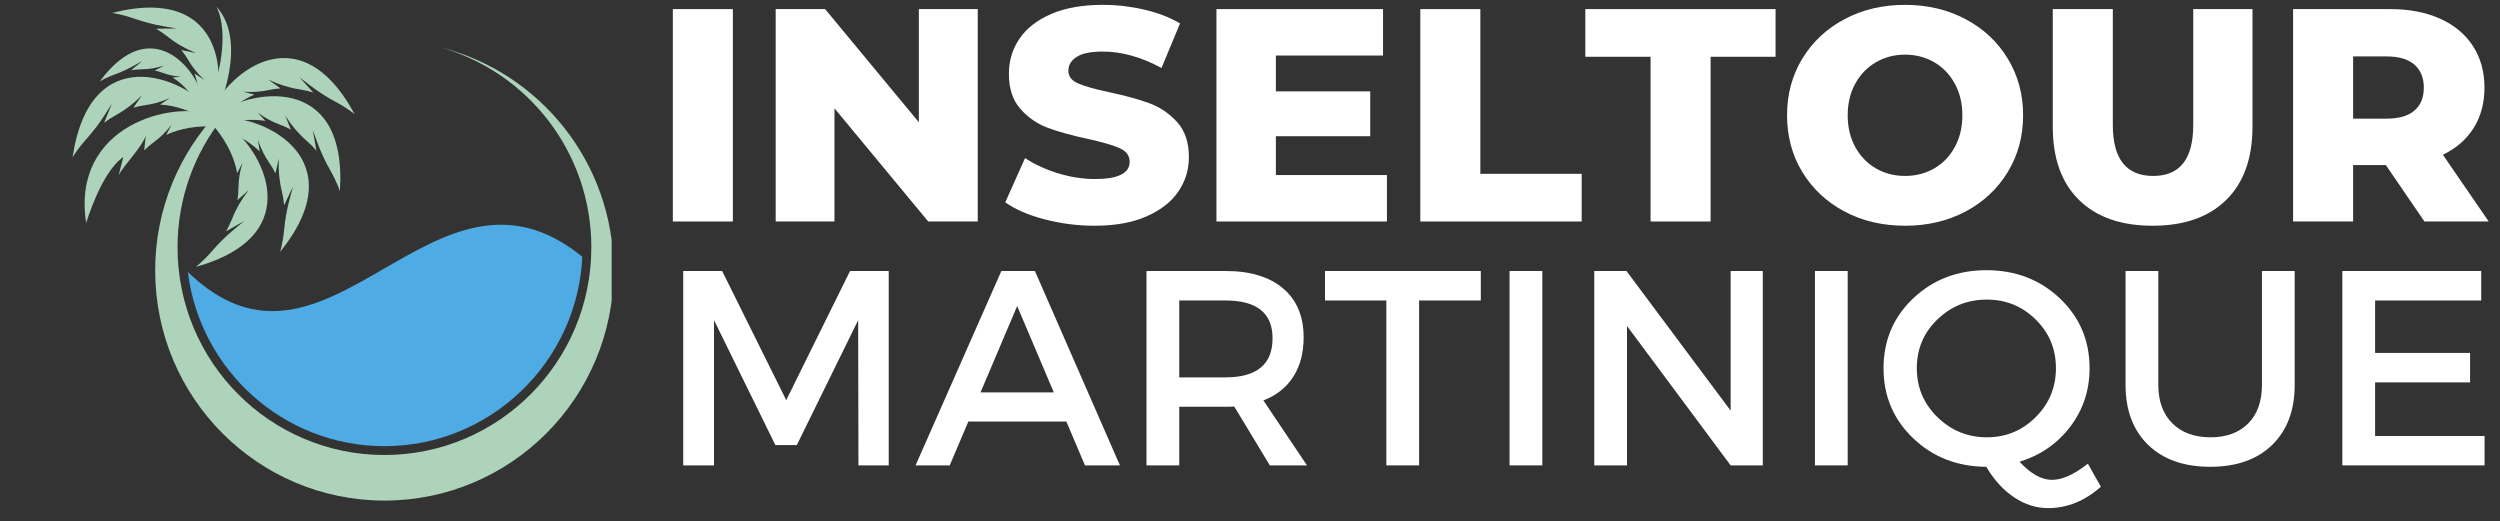 <?xml version="1.0" encoding="UTF-8"?> <svg xmlns="http://www.w3.org/2000/svg" xmlns:xlink="http://www.w3.org/1999/xlink" width="590" zoomAndPan="magnify" viewBox="0 0 442.5 92.25" height="123" preserveAspectRatio="xMidYMid meet" version="1.0"><rect x="0" y="0" width="442.5" height="92.25" fill="#333333" stroke="none"/><defs><g></g><clipPath id="id1"><path d="M 405 1 L 440.469 1 L 440.469 40 L 405 40 Z M 405 1 " clip-rule="nonzero"></path></clipPath><clipPath id="id2"><path d="M 12.535 13 L 38 13 L 38 28 L 12.535 28 Z M 12.535 13 " clip-rule="nonzero"></path></clipPath><clipPath id="id3"><path d="M 27 8 L 108.266 8 L 108.266 88.629 L 27 88.629 Z M 27 8 " clip-rule="nonzero"></path></clipPath></defs><g fill="#ffffff" fill-opacity="1"><g transform="translate(115.326, 39.204)"><g><path d="M 3.766 -37.594 L 14.391 -37.594 L 14.391 0 L 3.766 0 Z M 3.766 -37.594 "></path></g></g></g><g fill="#ffffff" fill-opacity="1"><g transform="translate(133.529, 39.204)"><g><path d="M 39.531 -37.594 L 39.531 0 L 30.766 0 L 14.172 -20.031 L 14.172 0 L 3.766 0 L 3.766 -37.594 L 12.516 -37.594 L 29.109 -17.562 L 29.109 -37.594 Z M 39.531 -37.594 "></path></g></g></g><g fill="#ffffff" fill-opacity="1"><g transform="translate(176.807, 39.204)"><g><path d="M 16.969 0.75 C 13.926 0.75 10.973 0.375 8.109 -0.375 C 5.242 -1.125 2.914 -2.129 1.125 -3.391 L 4.625 -11.219 C 6.301 -10.113 8.25 -9.219 10.469 -8.531 C 12.688 -7.852 14.875 -7.516 17.031 -7.516 C 21.102 -7.516 23.141 -8.535 23.141 -10.578 C 23.141 -11.648 22.555 -12.445 21.391 -12.969 C 20.234 -13.488 18.363 -14.035 15.781 -14.609 C 12.957 -15.211 10.598 -15.863 8.703 -16.562 C 6.805 -17.258 5.176 -18.379 3.812 -19.922 C 2.445 -21.461 1.766 -23.539 1.766 -26.156 C 1.766 -28.445 2.391 -30.516 3.641 -32.359 C 4.898 -34.203 6.773 -35.66 9.266 -36.734 C 11.754 -37.805 14.805 -38.344 18.422 -38.344 C 20.891 -38.344 23.32 -38.062 25.719 -37.5 C 28.125 -36.945 30.238 -36.133 32.062 -35.062 L 28.781 -27.172 C 25.207 -29.109 21.734 -30.078 18.359 -30.078 C 16.254 -30.078 14.719 -29.758 13.75 -29.125 C 12.781 -28.5 12.297 -27.688 12.297 -26.688 C 12.297 -25.688 12.867 -24.938 14.016 -24.438 C 15.16 -23.938 17.004 -23.414 19.547 -22.875 C 22.41 -22.27 24.781 -21.617 26.656 -20.922 C 28.539 -20.223 30.172 -19.113 31.547 -17.594 C 32.93 -16.07 33.625 -14.004 33.625 -11.391 C 33.625 -9.129 32.992 -7.086 31.734 -5.266 C 30.484 -3.441 28.602 -1.984 26.094 -0.891 C 23.594 0.203 20.551 0.75 16.969 0.75 Z M 16.969 0.75 "></path></g></g></g><g fill="#ffffff" fill-opacity="1"><g transform="translate(211.547, 39.204)"><g><path d="M 33.938 -8.219 L 33.938 0 L 3.766 0 L 3.766 -37.594 L 33.25 -37.594 L 33.25 -29.375 L 14.281 -29.375 L 14.281 -23.031 L 30.984 -23.031 L 30.984 -15.094 L 14.281 -15.094 L 14.281 -8.219 Z M 33.938 -8.219 "></path></g></g></g><g fill="#ffffff" fill-opacity="1"><g transform="translate(247.63, 39.204)"><g><path d="M 3.766 -37.594 L 14.391 -37.594 L 14.391 -8.438 L 32.328 -8.438 L 32.328 0 L 3.766 0 Z M 3.766 -37.594 "></path></g></g></g><g fill="#ffffff" fill-opacity="1"><g transform="translate(280.384, 39.204)"><g><path d="M 11.766 -29.156 L 0.219 -29.156 L 0.219 -37.594 L 33.891 -37.594 L 33.891 -29.156 L 22.391 -29.156 L 22.391 0 L 11.766 0 Z M 11.766 -29.156 "></path></g></g></g><g fill="#ffffff" fill-opacity="1"><g transform="translate(314.48, 39.204)"><g><path d="M 22.719 0.75 C 18.738 0.75 15.164 -0.086 12 -1.766 C 8.832 -3.453 6.344 -5.781 4.531 -8.75 C 2.727 -11.727 1.828 -15.078 1.828 -18.797 C 1.828 -22.516 2.727 -25.859 4.531 -28.828 C 6.344 -31.805 8.832 -34.133 12 -35.812 C 15.164 -37.5 18.738 -38.344 22.719 -38.344 C 26.688 -38.344 30.254 -37.5 33.422 -35.812 C 36.598 -34.133 39.086 -31.805 40.891 -28.828 C 42.703 -25.859 43.609 -22.516 43.609 -18.797 C 43.609 -15.078 42.703 -11.727 40.891 -8.75 C 39.086 -5.781 36.598 -3.453 33.422 -1.766 C 30.254 -0.086 26.688 0.75 22.719 0.75 Z M 22.719 -8.062 C 24.613 -8.062 26.332 -8.504 27.875 -9.391 C 29.414 -10.285 30.629 -11.547 31.516 -13.172 C 32.41 -14.805 32.859 -16.68 32.859 -18.797 C 32.859 -20.91 32.41 -22.781 31.516 -24.406 C 30.629 -26.031 29.414 -27.289 27.875 -28.188 C 26.332 -29.082 24.613 -29.531 22.719 -29.531 C 20.82 -29.531 19.102 -29.082 17.562 -28.188 C 16.02 -27.289 14.801 -26.031 13.906 -24.406 C 13.008 -22.781 12.562 -20.91 12.562 -18.797 C 12.562 -16.68 13.008 -14.805 13.906 -13.172 C 14.801 -11.547 16.02 -10.285 17.562 -9.391 C 19.102 -8.504 20.82 -8.062 22.719 -8.062 Z M 22.719 -8.062 "></path></g></g></g><g fill="#ffffff" fill-opacity="1"><g transform="translate(359.906, 39.204)"><g><path d="M 21.109 0.75 C 15.523 0.75 11.18 -0.77 8.078 -3.812 C 4.984 -6.852 3.438 -11.164 3.438 -16.75 L 3.438 -37.594 L 14.062 -37.594 L 14.062 -17.078 C 14.062 -11.066 16.445 -8.062 21.219 -8.062 C 25.938 -8.062 28.297 -11.066 28.297 -17.078 L 28.297 -37.594 L 38.781 -37.594 L 38.781 -16.75 C 38.781 -11.164 37.227 -6.852 34.125 -3.812 C 31.031 -0.77 26.691 0.75 21.109 0.75 Z M 21.109 0.75 "></path></g></g></g><g clip-path="url(#id1)"><g fill="#ffffff" fill-opacity="1"><g transform="translate(402.11, 39.204)"><g><path d="M 20.188 -9.984 L 14.391 -9.984 L 14.391 0 L 3.766 0 L 3.766 -37.594 L 20.938 -37.594 C 24.344 -37.594 27.297 -37.023 29.797 -35.891 C 32.305 -34.766 34.238 -33.156 35.594 -31.062 C 36.957 -28.969 37.641 -26.508 37.641 -23.688 C 37.641 -20.969 37.004 -18.594 35.734 -16.562 C 34.461 -14.539 32.645 -12.957 30.281 -11.812 L 38.391 0 L 27.016 0 Z M 26.906 -23.688 C 26.906 -25.438 26.348 -26.797 25.234 -27.766 C 24.129 -28.734 22.484 -29.219 20.297 -29.219 L 14.391 -29.219 L 14.391 -18.203 L 20.297 -18.203 C 22.484 -18.203 24.129 -18.676 25.234 -19.625 C 26.348 -20.57 26.906 -21.926 26.906 -23.688 Z M 26.906 -23.688 "></path></g></g></g></g><g fill="#ffffff" fill-opacity="1"><g transform="translate(116.412, 82.372)"><g><path d="M 40.891 0 L 35.531 0 L 35.484 -25.703 L 24.625 -3.594 L 20.828 -3.594 L 9.969 -25.703 L 9.969 0 L 4.516 0 L 4.516 -34.406 L 11.406 -34.406 L 22.75 -11.547 L 34.047 -34.406 L 40.891 -34.406 Z M 40.891 0 "></path></g></g></g><g fill="#ffffff" fill-opacity="1"><g transform="translate(162.008, 82.372)"><g><path d="M 26.734 -7.766 L 9.391 -7.766 L 6.094 0 L 0.047 0 L 15.234 -34.406 L 21.172 -34.406 L 36.219 0 L 30.031 0 Z M 24.516 -12.922 L 18.031 -28.203 L 11.547 -12.922 Z M 24.516 -12.922 "></path></g></g></g><g fill="#ffffff" fill-opacity="1"><g transform="translate(198.415, 82.372)"><g><path d="M 26.344 0 L 20.047 -10.422 C 19.723 -10.391 19.203 -10.375 18.484 -10.375 L 10.312 -10.375 L 10.312 0 L 4.516 0 L 4.516 -34.406 L 18.484 -34.406 C 22.867 -34.406 26.27 -33.379 28.688 -31.328 C 31.113 -29.273 32.328 -26.383 32.328 -22.656 C 32.328 -19.906 31.711 -17.578 30.484 -15.672 C 29.266 -13.773 27.504 -12.383 25.203 -11.5 L 32.922 0 Z M 10.312 -15.578 L 18.484 -15.578 C 24.047 -15.578 26.828 -17.883 26.828 -22.5 C 26.828 -26.957 24.047 -29.188 18.484 -29.188 L 10.312 -29.188 Z M 10.312 -15.578 "></path></g></g></g><g fill="#ffffff" fill-opacity="1"><g transform="translate(234.086, 82.372)"><g><path d="M 28.016 -29.188 L 17.094 -29.188 L 17.094 0 L 11.297 0 L 11.297 -29.188 L 0.438 -29.188 L 0.438 -34.406 L 28.016 -34.406 Z M 28.016 -29.188 "></path></g></g></g><g fill="#ffffff" fill-opacity="1"><g transform="translate(262.681, 82.372)"><g><path d="M 10.312 0 L 4.516 0 L 4.516 -34.406 L 10.312 -34.406 Z M 10.312 0 "></path></g></g></g><g fill="#ffffff" fill-opacity="1"><g transform="translate(277.667, 82.372)"><g><path d="M 34.344 0 L 28.656 0 L 10.312 -24.672 L 10.312 0 L 4.516 0 L 4.516 -34.406 L 10.219 -34.406 L 28.656 -9.688 L 28.656 -34.406 L 34.344 -34.406 Z M 34.344 0 "></path></g></g></g><g fill="#ffffff" fill-opacity="1"><g transform="translate(316.728, 82.372)"><g><path d="M 10.312 0 L 4.516 0 L 4.516 -34.406 L 10.312 -34.406 Z M 10.312 0 "></path></g></g></g><g fill="#ffffff" fill-opacity="1"><g transform="translate(331.713, 82.372)"><g><path d="M 37.844 -0.297 L 40.141 3.781 C 37.297 6.301 34.188 7.562 30.812 7.562 C 28.676 7.562 26.66 6.922 24.766 5.641 C 22.867 4.367 21.234 2.57 19.859 0.25 C 14.711 0.219 10.395 -1.469 6.906 -4.812 C 3.414 -8.156 1.672 -12.285 1.672 -17.203 C 1.672 -22.117 3.422 -26.238 6.922 -29.562 C 10.43 -32.883 14.754 -34.547 19.891 -34.547 C 25.035 -34.547 29.363 -32.883 32.875 -29.562 C 36.383 -26.238 38.141 -22.117 38.141 -17.203 C 38.141 -13.297 37 -9.844 34.719 -6.844 C 32.438 -3.852 29.445 -1.785 25.75 -0.641 C 27.719 1.492 29.633 2.562 31.5 2.562 C 33.301 2.562 35.414 1.609 37.844 -0.297 Z M 11.203 -25.828 C 8.773 -23.484 7.562 -20.609 7.562 -17.203 C 7.562 -13.797 8.781 -10.906 11.219 -8.531 C 13.664 -6.156 16.578 -4.969 19.953 -4.969 C 23.328 -4.969 26.207 -6.156 28.594 -8.531 C 30.988 -10.906 32.188 -13.797 32.188 -17.203 C 32.188 -20.609 30.988 -23.484 28.594 -25.828 C 26.207 -28.172 23.328 -29.344 19.953 -29.344 C 16.547 -29.344 13.629 -28.172 11.203 -25.828 Z M 11.203 -25.828 "></path></g></g></g><g fill="#ffffff" fill-opacity="1"><g transform="translate(372.396, 82.372)"><g><path d="M 33.766 -34.406 L 33.766 -14.25 C 33.766 -9.758 32.438 -6.219 29.781 -3.625 C 27.125 -1.039 23.469 0.25 18.812 0.25 C 14.164 0.25 10.504 -1.039 7.828 -3.625 C 5.16 -6.219 3.828 -9.758 3.828 -14.25 L 3.828 -34.406 L 9.625 -34.406 L 9.625 -14.25 C 9.625 -11.363 10.453 -9.094 12.109 -7.438 C 13.766 -5.789 16.02 -4.969 18.875 -4.969 C 21.688 -4.969 23.906 -5.785 25.531 -7.422 C 27.156 -9.055 27.969 -11.332 27.969 -14.25 L 27.969 -34.406 Z M 33.766 -34.406 "></path></g></g></g><g fill="#ffffff" fill-opacity="1"><g transform="translate(410.081, 82.372)"><g><path d="M 29.094 -29.188 L 10.312 -29.188 L 10.312 -19.906 L 27.125 -19.906 L 27.125 -14.688 L 10.312 -14.688 L 10.312 -5.203 L 29.688 -5.203 L 29.688 0 L 4.516 0 L 4.516 -34.406 L 29.094 -34.406 Z M 29.094 -29.188 "></path></g></g></g><path fill="#4fabe4" d="M 103.07 45.445 C 102.199 64.078 86.82 78.973 68.043 78.973 C 50.18 78.973 35.398 65.496 33.246 48.141 C 58.195 72.246 76.613 23.953 103.07 45.445 " fill-opacity="1" fill-rule="nonzero"></path><path fill="#add4bb" d="M 37.387 20.379 L 38.379 22.418 C 34.699 22.176 31.766 22.777 29.426 23.879 L 30.379 22.027 L 30.199 22.258 C 29.34 23.383 28.32 24.379 27.176 25.211 C 26.578 25.645 26.031 26.117 25.527 26.617 L 25.805 23.938 L 25.773 24.055 C 25.246 25.871 21.914 29.281 21.008 30.977 L 21.828 27.801 C 17.918 30.438 15.25 39.477 15.25 39.477 C 12.543 21.996 30.867 17.762 37.387 20.379 " fill-opacity="1" fill-rule="nonzero"></path><g clip-path="url(#id2)"><path fill="#add4bb" d="M 37.008 19.223 L 36.918 21.492 C 33.797 19.523 30.93 18.656 28.348 18.512 L 30.062 17.332 L 29.797 17.453 C 28.508 18.031 27.141 18.422 25.738 18.609 C 25.008 18.707 24.301 18.859 23.625 19.059 L 25.133 16.836 L 25.051 16.922 C 23.727 18.273 22.223 19.434 20.566 20.344 C 19.797 20.766 19.082 21.238 18.422 21.73 L 19.809 18.34 L 18.594 20.25 C 17.609 21.797 16.5 23.266 15.273 24.629 C 13.68 26.395 12.84 27.855 12.84 27.855 C 15.996 6.777 32.512 13.812 37.008 19.223 " fill-opacity="1" fill-rule="nonzero"></path></g><path fill="#add4bb" d="M 37.133 21.305 L 35.016 22.098 C 35.613 18.449 35.297 15.461 34.43 13.016 L 36.176 14.145 L 35.965 13.945 C 34.93 12.977 34.043 11.863 33.328 10.641 C 32.957 10 32.539 9.406 32.094 8.859 L 34.723 9.395 L 34.613 9.352 C 32.859 8.648 31.207 7.707 29.73 6.527 C 29.043 5.98 28.336 5.5 27.625 5.082 L 31.277 5.047 L 29.055 4.664 C 27.25 4.355 25.473 3.898 23.742 3.289 C 21.504 2.504 19.836 2.289 19.836 2.289 C 40.418 -2.957 40.359 15.043 37.133 21.305 " fill-opacity="1" fill-rule="nonzero"></path><path fill="#add4bb" d="M 35.762 17.086 L 34.949 18.48 C 33.641 16.195 32.125 14.688 30.547 13.73 L 32.02 13.562 L 31.809 13.551 C 30.805 13.48 29.816 13.27 28.871 12.914 C 28.379 12.73 27.883 12.59 27.391 12.488 L 29.082 11.598 L 29 11.621 C 27.719 12.027 26.383 12.254 25.035 12.27 C 24.41 12.277 23.805 12.336 23.223 12.426 L 25.227 10.754 L 23.828 11.551 C 22.688 12.195 21.504 12.746 20.273 13.191 C 18.684 13.77 17.668 14.406 17.668 14.406 C 26.68 2.195 34.734 12.168 35.762 17.086 " fill-opacity="1" fill-rule="nonzero"></path><path fill="#add4bb" d="M 39.586 20.883 L 37.984 22.48 C 41.535 23.461 44.109 24.996 45.961 26.809 L 45.668 24.746 L 45.762 25.023 C 46.207 26.367 46.844 27.641 47.652 28.805 C 48.074 29.414 48.441 30.039 48.75 30.676 L 49.363 28.055 L 49.355 28.172 C 49.258 30.066 49.422 31.965 49.871 33.805 C 50.082 34.66 50.219 35.504 50.301 36.328 L 51.855 33.012 L 51.277 35.199 C 50.801 36.977 50.473 38.785 50.301 40.617 C 50.082 42.988 49.574 44.598 49.574 44.598 C 62.926 28.02 46.602 20.551 39.586 20.883 " fill-opacity="1" fill-rule="nonzero"></path><path fill="#add4bb" d="M 40.215 22.109 L 37.984 22.48 C 40.312 25.348 41.523 28.098 41.984 30.648 L 42.938 28.797 L 42.852 29.078 C 42.438 30.434 42.219 31.84 42.207 33.258 C 42.203 34 42.137 34.723 42.023 35.422 L 44.035 33.645 L 43.961 33.738 C 42.789 35.223 41.824 36.863 41.129 38.625 C 40.805 39.441 40.43 40.211 40.02 40.93 L 43.203 39.133 L 41.465 40.578 C 40.055 41.75 38.742 43.035 37.543 44.426 C 35.992 46.227 34.652 47.246 34.652 47.246 C 55.105 41.508 46.121 25.926 40.215 22.109 " fill-opacity="1" fill-rule="nonzero"></path><path fill="#add4bb" d="M 38.375 20.246 L 37.984 22.48 C 41.449 21.227 44.434 20.988 46.988 21.398 L 45.562 19.883 L 45.797 20.055 C 46.934 20.895 48.188 21.566 49.516 22.051 C 50.211 22.301 50.867 22.602 51.488 22.941 L 50.48 20.445 L 50.547 20.547 C 51.555 22.148 52.777 23.605 54.203 24.848 C 54.867 25.426 55.465 26.035 56.004 26.66 L 55.371 23.051 L 56.152 25.176 C 56.785 26.902 57.559 28.57 58.469 30.164 C 59.652 32.23 60.164 33.836 60.164 33.836 C 61.539 12.566 43.914 15.918 38.375 20.246 " fill-opacity="1" fill-rule="nonzero"></path><path fill="#add4bb" d="M 37.125 20.379 L 37.984 22.48 C 40.25 19.562 42.648 17.766 45.027 16.746 L 43.016 16.227 L 43.305 16.246 C 44.715 16.352 46.133 16.25 47.512 15.945 C 48.234 15.785 48.949 15.691 49.652 15.645 L 47.48 14.074 L 47.586 14.125 C 49.289 14.941 51.098 15.52 52.965 15.805 C 53.832 15.941 54.664 16.137 55.453 16.375 L 52.996 13.664 L 54.785 15.043 C 56.238 16.16 57.781 17.16 59.398 18.02 C 61.492 19.137 62.781 20.223 62.781 20.223 C 52.648 1.488 39.516 13.754 37.125 20.379 " fill-opacity="1" fill-rule="nonzero"></path><path fill="#add4bb" d="M 38.453 19.676 C 38.453 19.676 44.086 7.504 38.281 1.141 C 38.281 1.141 41.645 6.359 36.68 19.078 L 38.453 19.676 " fill-opacity="1" fill-rule="nonzero"></path><g clip-path="url(#id3)"><path fill="#add4bb" d="M 38.586 19.883 L 39.402 20.867 C 34.406 27.152 31.422 35.113 31.422 43.777 C 31.422 64.078 47.816 80.535 68.043 80.535 C 88.27 80.535 104.668 64.078 104.668 43.777 C 104.668 26.91 93.344 12.695 77.914 8.371 C 95.551 12.797 108.617 28.805 108.617 47.879 C 108.617 70.371 90.453 88.602 68.043 88.602 C 45.637 88.602 27.469 70.371 27.469 47.879 C 27.469 37.031 31.695 27.18 38.586 19.883 " fill-opacity="1" fill-rule="nonzero"></path></g></svg> 